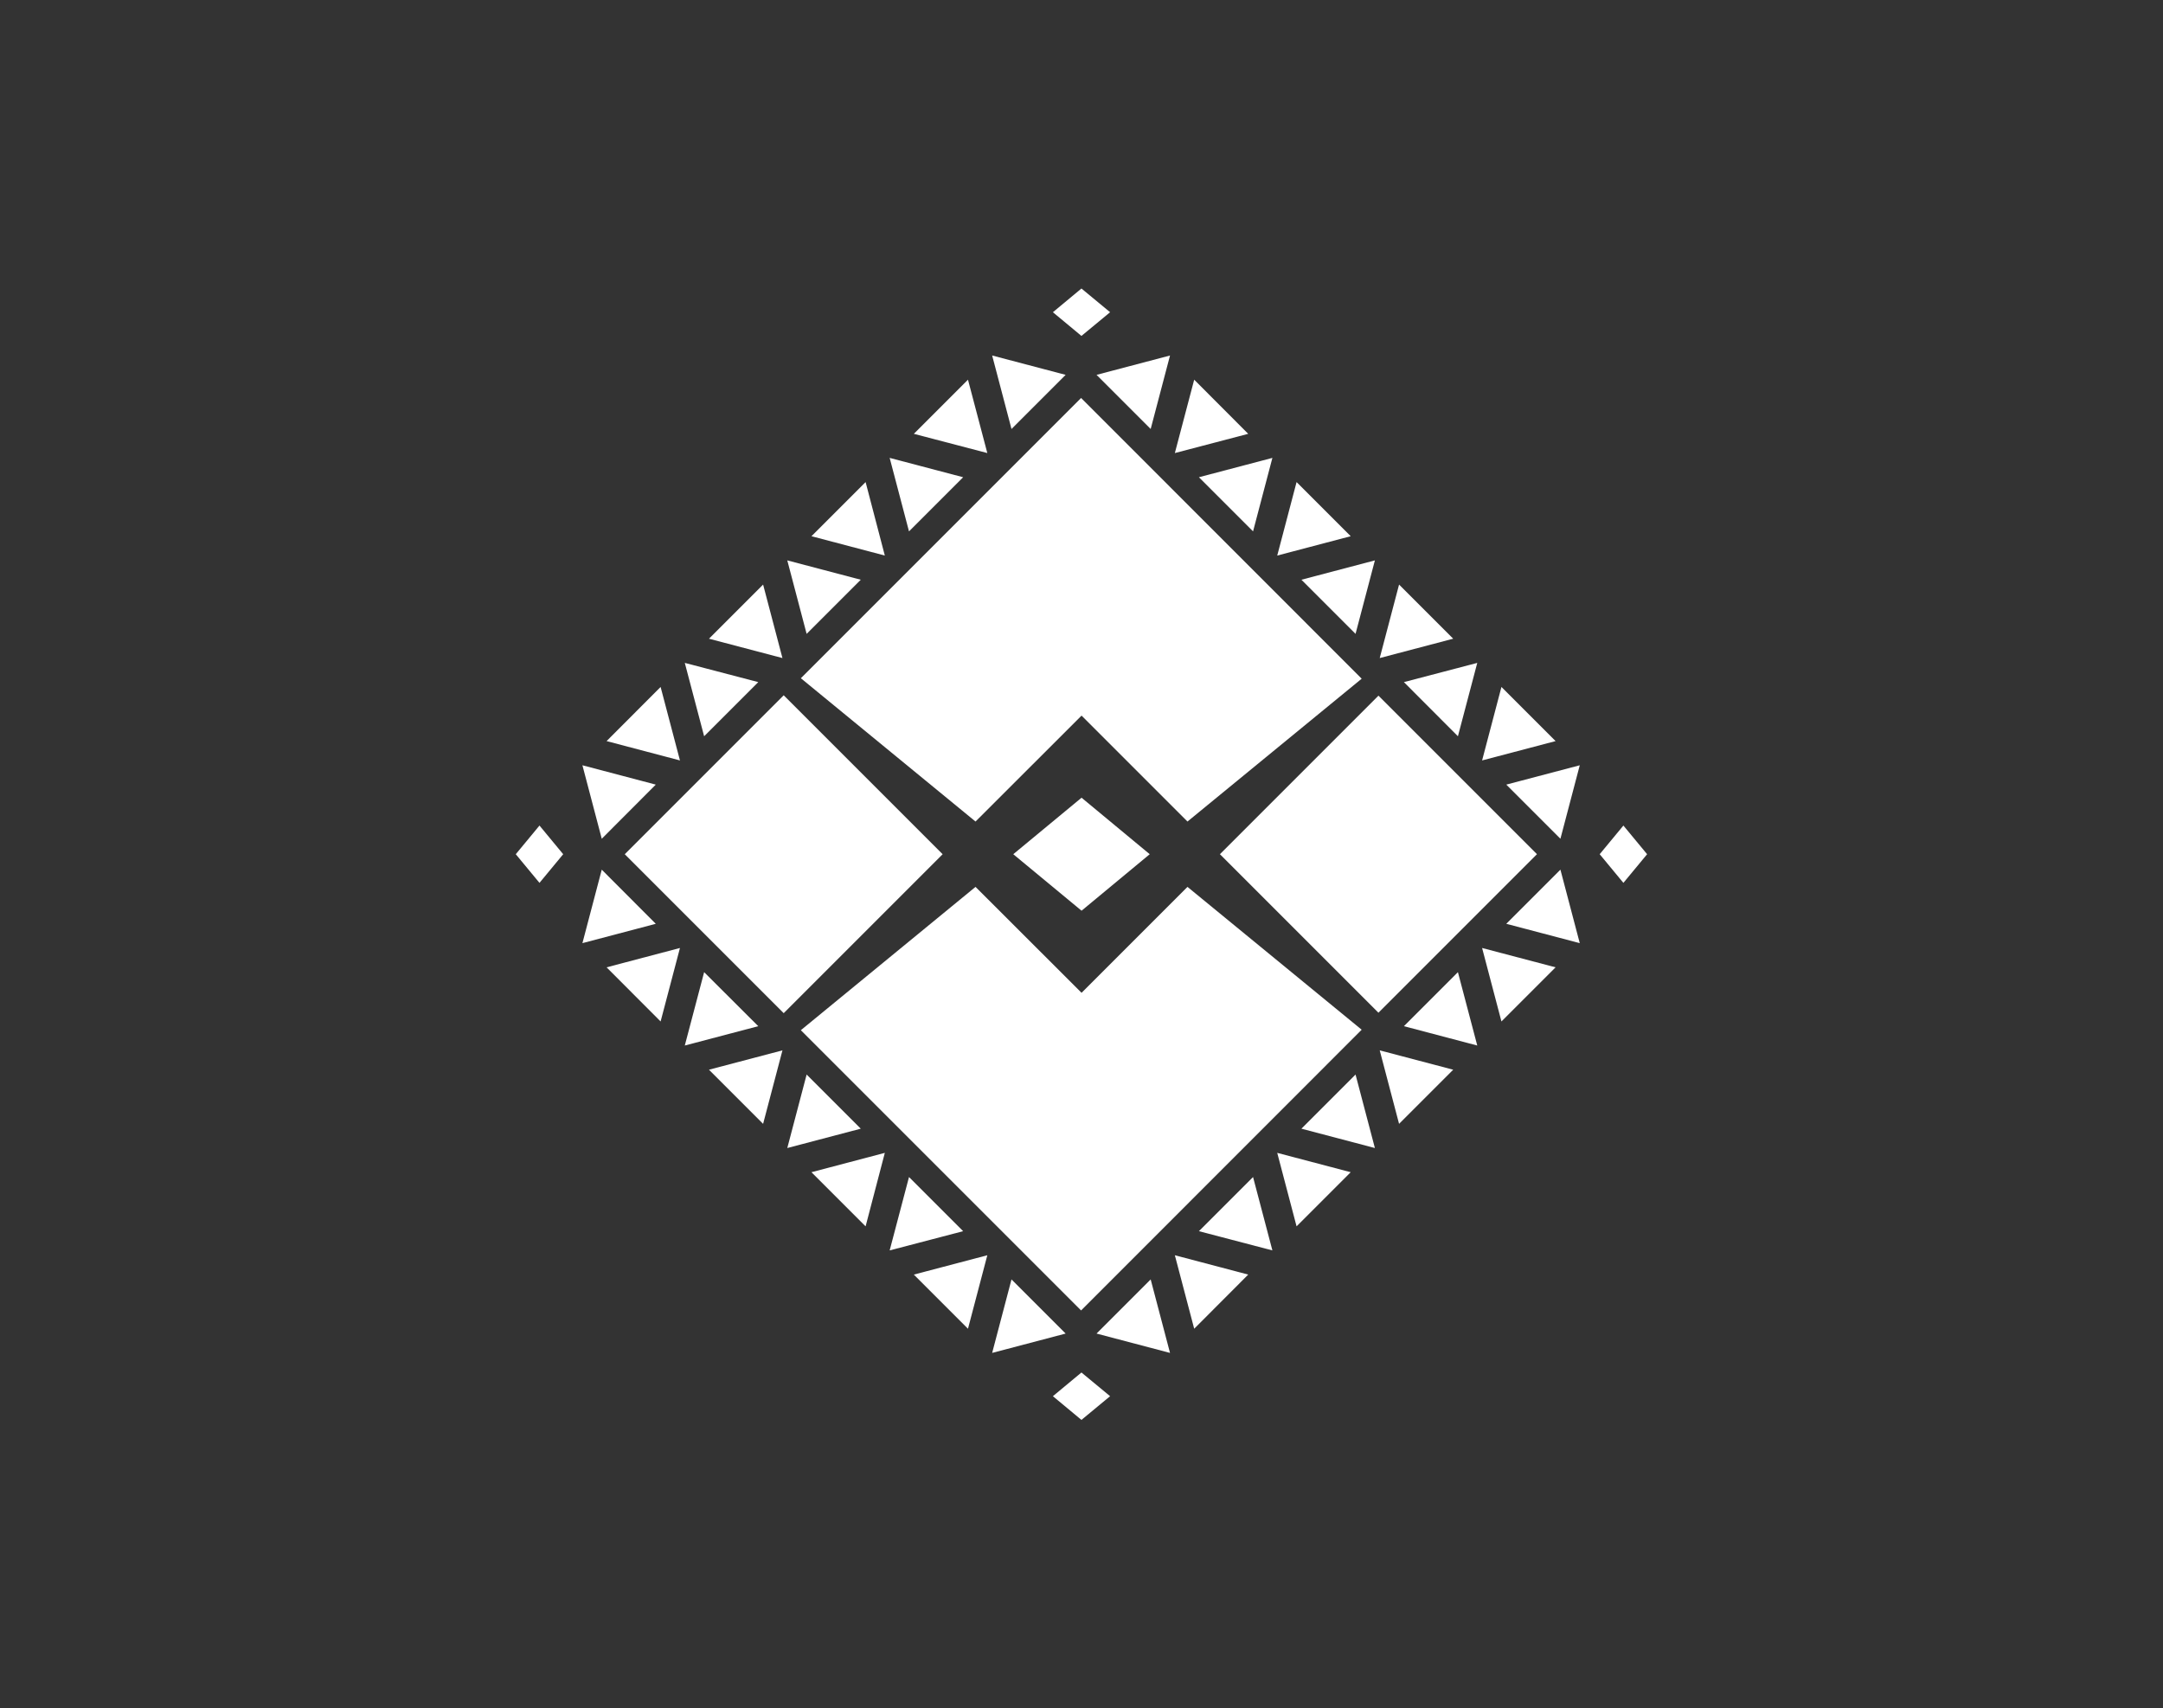 <?xml version="1.0" encoding="utf-8"?>
<!-- Generator: Adobe Illustrator 28.1.0, SVG Export Plug-In . SVG Version: 6.00 Build 0)  -->
<svg version="1.1" id="ロゴアイテム" xmlns="http://www.w3.org/2000/svg" xmlns:xlink="http://www.w3.org/1999/xlink" x="0px"
	 y="0px" viewBox="0 0 183.39 144.84" style="enable-background:new 0 0 183.39 144.84;" xml:space="preserve">
<rect x="0" y="0" width="183.39" height="144.84" fill="#333333" stroke="none"/>
<style type="text/css">
	.st0{fill:#FFFFFF;}
</style>
<g>
	<g>
		<polygon class="st0" points="107.88,38.82 101.65,40.46 106.24,45.05 		"/>
		<polygon class="st0" points="99.2,30.14 92.97,31.78 97.56,36.37 		"/>
		<polygon class="st0" points="116.57,47.51 110.34,49.15 114.93,53.74 		"/>
		<polygon class="st0" points="125.25,56.2 119.03,57.83 123.61,62.42 		"/>
		<polygon class="st0" points="133.94,64.88 127.71,66.52 132.3,71.11 		"/>
		<polygon class="st0" points="125.66,64.47 131.89,62.83 127.3,58.24 		"/>
		<polygon class="st0" points="116.98,55.79 123.21,54.15 118.62,49.56 		"/>
		<polygon class="st0" points="108.29,47.1 114.52,45.46 109.93,40.87 		"/>
		<polygon class="st0" points="99.61,38.41 105.83,36.78 101.25,32.19 		"/>
	</g>
	<g>
		<polygon class="st0" points="75.43,106.01 81.66,104.38 77.07,99.79 		"/>
		<polygon class="st0" points="84.12,114.7 90.35,113.06 85.76,108.47 		"/>
		<polygon class="st0" points="66.75,97.33 72.98,95.69 68.39,91.1 		"/>
		<polygon class="st0" points="58.06,88.64 64.29,87 59.7,82.42 		"/>
		<polygon class="st0" points="49.38,79.96 55.6,78.32 51.02,73.73 		"/>
		<polygon class="st0" points="57.65,80.37 51.43,82.01 56.01,86.6 		"/>
		<polygon class="st0" points="66.34,89.05 60.11,90.69 64.7,95.28 		"/>
		<polygon class="st0" points="75.02,97.74 68.8,99.38 73.39,103.97 		"/>
		<polygon class="st0" points="83.71,106.42 77.48,108.06 82.07,112.65 		"/>
	</g>
	<g>
		<polygon class="st0" points="58.06,56.2 59.7,62.42 64.29,57.83 		"/>
		<polygon class="st0" points="49.38,64.88 51.02,71.11 55.6,66.52 		"/>
		<polygon class="st0" points="66.75,47.51 68.39,53.74 72.98,49.15 		"/>
		<polygon class="st0" points="75.43,38.82 77.07,45.05 81.66,40.46 		"/>
		<polygon class="st0" points="84.12,30.14 85.76,36.37 90.35,31.78 		"/>
		<polygon class="st0" points="83.71,38.41 82.07,32.19 77.48,36.78 		"/>
		<polygon class="st0" points="75.02,47.1 73.39,40.87 68.8,45.46 		"/>
		<polygon class="st0" points="66.34,55.79 64.7,49.56 60.11,54.15 		"/>
		<polygon class="st0" points="57.65,64.47 56.01,58.24 51.43,62.83 		"/>
	</g>
	<g>
		<polygon class="st0" points="125.25,88.64 123.61,82.42 119.03,87 		"/>
		<polygon class="st0" points="133.94,79.96 132.3,73.73 127.71,78.32 		"/>
		<polygon class="st0" points="116.57,97.33 114.93,91.1 110.34,95.69 		"/>
		<polygon class="st0" points="107.88,106.01 106.24,99.79 101.65,104.38 		"/>
		<polygon class="st0" points="99.2,114.7 97.56,108.47 92.97,113.06 		"/>
		<polygon class="st0" points="99.61,106.42 101.25,112.65 105.83,108.06 		"/>
		<polygon class="st0" points="108.29,97.74 109.93,103.97 114.52,99.38 		"/>
		<polygon class="st0" points="116.98,89.05 118.62,95.28 123.21,90.69 		"/>
		<polygon class="st0" points="125.66,80.37 127.3,86.6 131.89,82.01 		"/>
	</g>
	<polygon class="st0" points="97.48,72.42 91.7,67.63 85.91,72.42 91.7,77.21 	"/>
	<polygon class="st0" points="94.12,26.47 91.69,24.46 89.27,26.47 91.69,28.48 	"/>
	<polygon class="st0" points="94.12,118.37 91.69,116.36 89.27,118.37 91.69,120.38 	"/>
	<polygon class="st0" points="45.74,69.99 43.73,72.42 45.74,74.85 47.75,72.42 	"/>
	<polygon class="st0" points="137.64,69.99 135.63,72.42 137.64,74.85 139.65,72.42 	"/>
	<polygon class="st0" points="91.66,111.1 115.45,87.3 100.68,75.19 91.7,84.17 82.71,75.19 67.9,87.34 	"/>
	
		<rect x="56.93" y="62.89" transform="matrix(0.707 -0.707 0.707 0.707 -31.742 68.207)" class="st0" width="19.06" height="19.06"/>
	<polygon class="st0" points="91.7,60.67 100.68,69.65 115.45,57.54 91.66,33.74 67.9,57.5 82.71,69.65 	"/>
	
		<rect x="107.39" y="62.91" transform="matrix(0.707 -0.707 0.707 0.707 -16.971 103.866)" class="st0" width="19.01" height="19.01"/>
</g>
</svg>

